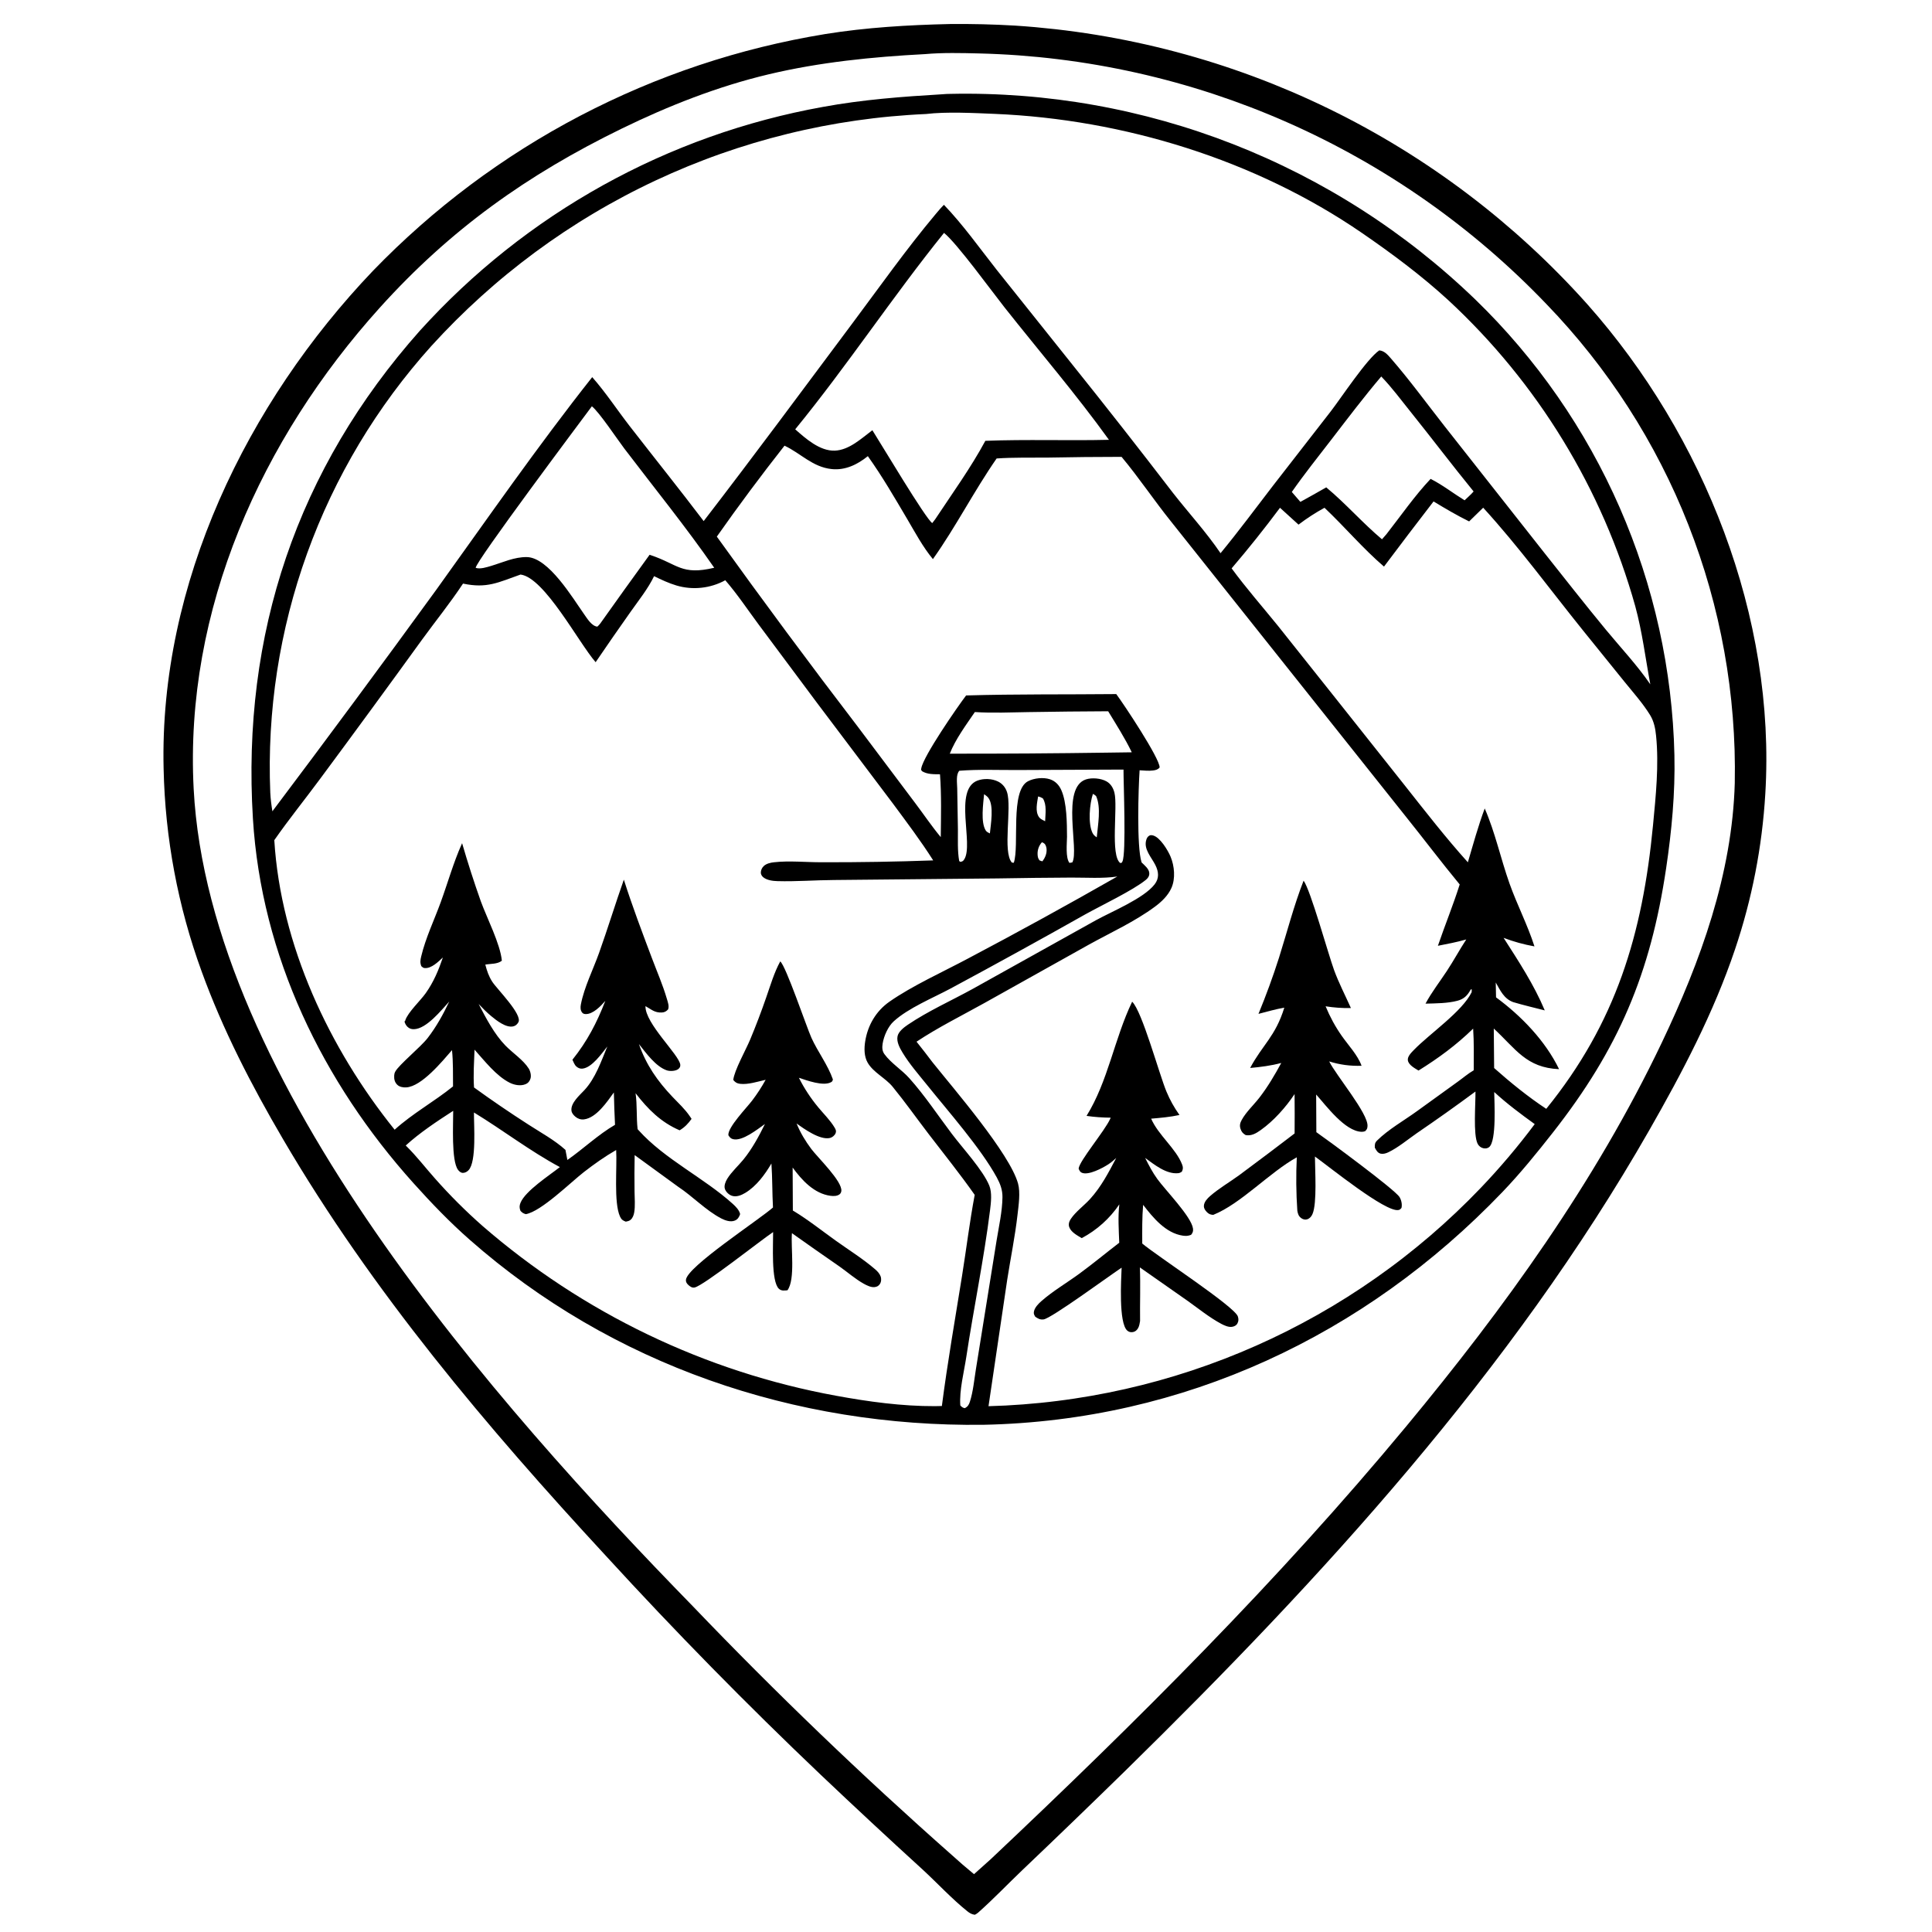 <?xml version="1.0" encoding="UTF-8"?> <svg xmlns="http://www.w3.org/2000/svg" width="141" height="141" viewBox="0 0 141 141" fill="none"><path d="M69.313 1.754C70.905 1.737 72.496 1.775 74.085 1.869C74.58 1.901 75.075 1.939 75.57 1.983C76.064 2.028 76.558 2.078 77.052 2.134C77.545 2.19 78.038 2.252 78.53 2.32C79.021 2.388 79.512 2.462 80.002 2.542C80.493 2.622 80.981 2.708 81.469 2.8C81.957 2.892 82.444 2.99 82.93 3.094C83.415 3.198 83.9 3.307 84.382 3.423C84.865 3.538 85.347 3.659 85.827 3.787C86.307 3.914 86.785 4.047 87.262 4.186C87.739 4.324 88.214 4.469 88.687 4.619C89.16 4.77 89.632 4.926 90.101 5.088C90.57 5.249 91.038 5.417 91.503 5.59C91.969 5.763 92.432 5.942 92.893 6.126C93.354 6.311 93.812 6.501 94.269 6.696C94.725 6.892 95.179 7.093 95.631 7.3C96.082 7.506 96.531 7.718 96.978 7.936C97.424 8.153 97.868 8.376 98.309 8.604C98.75 8.832 99.188 9.066 99.623 9.305C100.058 9.544 100.491 9.788 100.92 10.037C101.349 10.287 101.776 10.541 102.199 10.801C102.622 11.061 103.042 11.326 103.459 11.596C103.875 11.866 104.289 12.141 104.699 12.421C105.109 12.701 105.516 12.986 105.919 13.276C106.322 13.565 106.722 13.86 107.117 14.16C107.513 14.459 107.906 14.764 108.294 15.073C108.683 15.382 109.068 15.696 109.449 16.014C109.83 16.333 110.207 16.656 110.58 16.983C110.953 17.311 111.322 17.643 111.687 17.98C112.052 18.316 112.413 18.657 112.77 19.003C113.127 19.348 113.479 19.698 113.827 20.052C114.176 20.405 114.52 20.764 114.859 21.126C115.199 21.488 115.534 21.854 115.864 22.225C124.365 31.805 129.619 45.043 128.834 57.94C128.777 58.905 128.687 59.867 128.566 60.826C128.445 61.785 128.292 62.739 128.107 63.688C127.922 64.636 127.706 65.578 127.458 66.512C127.211 67.447 126.932 68.372 126.623 69.288C125.059 73.926 122.776 78.27 120.353 82.507C110.33 100.037 96.496 115.139 82.151 129.208C79.651 131.653 77.135 134.081 74.602 136.492C73.53 137.515 72.504 138.594 71.396 139.577C71.315 139.65 71.24 139.69 71.145 139.743C70.913 139.71 70.77 139.624 70.591 139.481C69.458 138.572 68.415 137.438 67.343 136.45C64.829 134.158 62.339 131.841 59.871 129.5C54.48 124.372 49.271 119.065 44.246 113.578C35.507 104.125 27.173 94.271 20.651 83.13C18.356 79.21 16.265 75.169 14.714 70.891C14.498 70.3 14.295 69.704 14.104 69.105C13.912 68.505 13.733 67.901 13.567 67.294C13.4 66.687 13.246 66.077 13.105 65.464C12.963 64.85 12.835 64.234 12.719 63.616C12.602 62.997 12.499 62.376 12.409 61.753C12.318 61.13 12.24 60.506 12.176 59.88C12.111 59.254 12.059 58.627 12.02 57.998C11.981 57.37 11.955 56.741 11.941 56.112C11.613 42.601 18.022 29.403 27.214 19.769C27.489 19.485 27.766 19.204 28.046 18.925C28.326 18.647 28.608 18.371 28.894 18.098C29.179 17.825 29.468 17.555 29.759 17.288C30.049 17.021 30.343 16.757 30.639 16.496C30.935 16.235 31.234 15.976 31.535 15.721C31.837 15.466 32.141 15.214 32.447 14.964C32.754 14.715 33.062 14.469 33.374 14.226C33.685 13.983 33.999 13.744 34.315 13.507C34.631 13.27 34.95 13.037 35.27 12.807C35.591 12.576 35.914 12.349 36.24 12.126C36.565 11.902 36.893 11.681 37.222 11.464C37.552 11.247 37.884 11.033 38.218 10.822C38.552 10.612 38.888 10.404 39.227 10.2C39.565 9.997 39.905 9.796 40.247 9.599C40.59 9.402 40.934 9.209 41.28 9.018C41.626 8.828 41.974 8.642 42.324 8.458C42.674 8.275 43.025 8.096 43.379 7.92C43.732 7.743 44.088 7.571 44.445 7.402C44.801 7.233 45.16 7.067 45.52 6.906C45.88 6.744 46.242 6.586 46.606 6.431C46.969 6.276 47.334 6.126 47.7 5.978C48.067 5.831 48.435 5.687 48.804 5.548C49.173 5.408 49.544 5.271 49.916 5.139C50.288 5.007 50.661 4.878 51.036 4.753C51.411 4.628 51.787 4.507 52.164 4.389C52.541 4.272 52.919 4.158 53.298 4.048C53.677 3.938 54.058 3.832 54.439 3.73C54.821 3.628 55.203 3.529 55.587 3.435C55.97 3.34 56.354 3.249 56.74 3.163C57.125 3.076 57.511 2.993 57.898 2.914C58.285 2.834 58.672 2.759 59.061 2.688C59.449 2.616 59.838 2.549 60.228 2.485C63.231 2.002 66.275 1.823 69.313 1.754ZM67.508 3.949C63.673 4.15 59.835 4.535 56.091 5.425C52.373 6.31 48.797 7.718 45.367 9.39C38.476 12.751 32.862 16.748 27.711 22.463C19.077 32.042 13.45 44.505 14.134 57.571C15.252 78.928 36.21 102.511 50.57 117.232C56.616 123.545 62.915 129.595 69.467 135.383C69.993 135.863 70.533 136.329 71.085 136.78L72.314 135.678C82.939 125.657 93.287 115.359 102.62 104.107C109.799 95.451 116.424 86.277 121.28 76.094C124.105 70.169 126.425 63.776 126.606 57.142C126.614 56.74 126.617 56.339 126.614 55.937C126.612 55.536 126.605 55.135 126.593 54.733C126.58 54.332 126.563 53.931 126.541 53.53C126.519 53.129 126.492 52.728 126.46 52.328C126.428 51.928 126.392 51.528 126.35 51.128C126.308 50.729 126.262 50.33 126.21 49.932C126.159 49.534 126.102 49.136 126.041 48.739C125.979 48.343 125.913 47.947 125.842 47.551C125.771 47.156 125.695 46.762 125.614 46.369C125.534 45.975 125.448 45.583 125.358 45.192C125.267 44.8 125.172 44.41 125.072 44.022C124.972 43.633 124.867 43.245 124.758 42.859C124.648 42.472 124.534 42.088 124.415 41.704C124.296 41.321 124.172 40.939 124.043 40.558C123.915 40.178 123.782 39.799 123.644 39.422C123.507 39.045 123.364 38.669 123.217 38.295C123.07 37.922 122.919 37.55 122.763 37.18C122.606 36.81 122.446 36.442 122.281 36.076C122.115 35.71 121.946 35.346 121.772 34.984C121.597 34.623 121.419 34.263 121.236 33.906C121.053 33.548 120.866 33.193 120.674 32.84C120.482 32.487 120.286 32.137 120.086 31.789C119.885 31.441 119.681 31.096 119.472 30.753C119.263 30.41 119.05 30.069 118.833 29.732C118.616 29.394 118.394 29.059 118.169 28.727C117.943 28.395 117.714 28.065 117.48 27.738C117.247 27.412 117.009 27.088 116.768 26.767C116.526 26.447 116.281 26.129 116.031 25.814C115.782 25.499 115.529 25.188 115.272 24.879C115.015 24.571 114.754 24.265 114.489 23.963C114.225 23.661 113.957 23.363 113.685 23.067C113.413 22.771 113.138 22.479 112.859 22.191C112.524 21.841 112.185 21.495 111.842 21.154C111.499 20.813 111.152 20.476 110.801 20.143C110.45 19.81 110.095 19.482 109.735 19.158C109.376 18.833 109.013 18.514 108.646 18.198C108.279 17.883 107.908 17.573 107.533 17.266C107.159 16.96 106.781 16.659 106.398 16.362C106.016 16.065 105.631 15.773 105.242 15.485C104.852 15.197 104.46 14.915 104.064 14.637C103.668 14.359 103.268 14.086 102.865 13.818C102.463 13.55 102.057 13.287 101.647 13.029C101.238 12.771 100.826 12.518 100.41 12.269C99.995 12.021 99.576 11.778 99.155 11.541C98.734 11.303 98.309 11.07 97.882 10.843C97.455 10.615 97.026 10.393 96.593 10.176C96.161 9.959 95.725 9.748 95.288 9.541C94.85 9.335 94.41 9.134 93.967 8.939C93.525 8.743 93.08 8.553 92.633 8.369C92.185 8.184 91.736 8.005 91.284 7.831C90.833 7.658 90.379 7.49 89.923 7.327C89.468 7.165 89.01 7.008 88.55 6.856C88.091 6.705 87.629 6.559 87.166 6.419C86.703 6.279 86.238 6.145 85.772 6.016C85.305 5.888 84.837 5.765 84.368 5.648C83.898 5.53 83.428 5.419 82.955 5.313C82.483 5.208 82.01 5.108 81.535 5.014C81.061 4.92 80.585 4.831 80.108 4.749C79.631 4.667 79.154 4.59 78.675 4.519C78.196 4.448 77.717 4.384 77.237 4.325C76.756 4.266 76.275 4.212 75.794 4.165C75.312 4.118 74.83 4.077 74.348 4.041C73.865 4.006 73.382 3.976 72.899 3.953C72.416 3.929 71.932 3.911 71.449 3.9C70.156 3.868 68.796 3.835 67.508 3.949Z" fill="black"></path><path d="M68.807 6.877C68.993 6.856 69.18 6.855 69.367 6.851C69.806 6.841 70.246 6.838 70.686 6.839C71.125 6.841 71.565 6.848 72.004 6.861C72.444 6.873 72.883 6.891 73.322 6.915C73.761 6.938 74.2 6.967 74.638 7.001C75.076 7.035 75.514 7.074 75.951 7.119C76.389 7.164 76.826 7.215 77.262 7.27C77.698 7.326 78.133 7.387 78.568 7.453C79.002 7.52 79.436 7.591 79.869 7.669C80.302 7.746 80.734 7.828 81.164 7.916C81.595 8.003 82.025 8.096 82.453 8.195C82.882 8.293 83.309 8.397 83.735 8.505C84.161 8.614 84.585 8.728 85.009 8.847C85.432 8.967 85.853 9.091 86.274 9.221C86.694 9.35 87.112 9.485 87.529 9.625C87.946 9.765 88.361 9.91 88.774 10.06C89.187 10.211 89.598 10.366 90.008 10.526C90.417 10.687 90.824 10.852 91.23 11.022C91.635 11.193 92.038 11.368 92.439 11.548C92.84 11.728 93.239 11.914 93.635 12.104C94.032 12.294 94.426 12.489 94.817 12.688C95.209 12.888 95.598 13.093 95.985 13.302C96.371 13.511 96.755 13.726 97.136 13.944C97.518 14.163 97.896 14.387 98.272 14.615C98.648 14.843 99.021 15.076 99.391 15.313C99.761 15.55 100.128 15.792 100.492 16.039C100.856 16.285 101.218 16.536 101.575 16.791C101.933 17.046 102.288 17.306 102.64 17.57C102.991 17.834 103.34 18.102 103.685 18.375C104.029 18.647 104.371 18.924 104.709 19.205C105.047 19.486 105.382 19.771 105.713 20.061C106.044 20.35 106.372 20.643 106.695 20.94C107.019 21.238 107.34 21.539 107.656 21.844C107.935 22.114 108.21 22.387 108.482 22.664C108.754 22.94 109.023 23.22 109.288 23.503C109.553 23.787 109.815 24.073 110.073 24.362C110.332 24.652 110.586 24.945 110.837 25.24C111.089 25.536 111.336 25.835 111.58 26.137C111.824 26.438 112.064 26.743 112.301 27.05C112.537 27.358 112.77 27.669 112.999 27.982C113.228 28.295 113.453 28.611 113.674 28.93C113.895 29.248 114.113 29.57 114.326 29.894C114.539 30.218 114.749 30.544 114.954 30.873C115.16 31.203 115.361 31.534 115.559 31.868C115.756 32.202 115.949 32.538 116.139 32.877C116.328 33.216 116.513 33.557 116.694 33.9C116.875 34.243 117.051 34.589 117.224 34.936C117.397 35.284 117.565 35.633 117.729 35.985C117.893 36.336 118.053 36.69 118.208 37.045C118.363 37.401 118.514 37.758 118.661 38.117C118.808 38.477 118.95 38.837 119.088 39.2C119.226 39.563 119.36 39.927 119.489 40.293C119.618 40.659 119.742 41.026 119.863 41.395C119.983 41.764 120.098 42.134 120.21 42.506C120.321 42.878 120.427 43.251 120.529 43.625C120.631 43.999 120.729 44.375 120.822 44.752C120.915 45.128 121.003 45.506 121.087 45.885C121.17 46.264 121.25 46.644 121.324 47.024C121.399 47.405 121.468 47.787 121.534 48.169C121.599 48.552 121.659 48.935 121.715 49.319C121.771 49.703 121.822 50.087 121.869 50.472C121.915 50.858 121.957 51.243 121.994 51.63C122.031 52.016 122.064 52.402 122.092 52.789C122.119 53.176 122.142 53.564 122.161 53.951C122.179 54.339 122.193 54.727 122.201 55.114C122.263 57.87 122.002 60.649 121.596 63.372C120.453 71.054 118.127 76.545 113.329 82.658C112.159 84.149 110.96 85.627 109.648 86.997C99.595 97.486 86.37 103.683 71.772 103.983C58.013 104.154 44.664 99.62 34.278 90.477C32.826 89.2 31.479 87.798 30.188 86.361C23.536 78.96 19.074 69.761 18.458 59.743C17.63 46.284 21.685 34.217 30.646 24.132C30.886 23.867 31.128 23.605 31.372 23.346C31.617 23.086 31.864 22.829 32.114 22.574C32.364 22.32 32.616 22.067 32.871 21.818C33.126 21.569 33.384 21.322 33.644 21.078C33.904 20.834 34.167 20.592 34.432 20.353C34.697 20.115 34.965 19.879 35.235 19.645C35.505 19.412 35.777 19.182 36.052 18.954C36.326 18.727 36.603 18.502 36.883 18.28C37.162 18.058 37.444 17.839 37.727 17.623C38.011 17.407 38.297 17.193 38.586 16.983C38.874 16.773 39.164 16.566 39.456 16.361C39.749 16.157 40.044 15.956 40.34 15.757C40.637 15.559 40.935 15.364 41.236 15.172C41.537 14.98 41.839 14.791 42.144 14.605C42.448 14.419 42.755 14.236 43.063 14.057C43.371 13.877 43.681 13.701 43.993 13.527C44.305 13.354 44.619 13.184 44.934 13.018C45.249 12.851 45.566 12.687 45.885 12.527C46.204 12.367 46.524 12.21 46.846 12.056C47.168 11.903 47.492 11.752 47.817 11.605C48.142 11.458 48.468 11.315 48.797 11.174C49.124 11.034 49.454 10.897 49.785 10.764C50.116 10.63 50.448 10.5 50.781 10.373C51.115 10.247 51.45 10.124 51.786 10.004C52.122 9.884 52.459 9.768 52.797 9.655C53.136 9.542 53.475 9.433 53.816 9.327C54.157 9.221 54.498 9.119 54.841 9.02C55.184 8.921 55.528 8.825 55.873 8.734C56.218 8.642 56.563 8.554 56.91 8.469C57.256 8.384 57.604 8.303 57.952 8.226C58.3 8.148 58.649 8.074 58.999 8.004C59.349 7.934 59.699 7.867 60.05 7.804C62.956 7.269 65.862 7.051 68.807 6.877ZM57.255 32.526C55.549 34.694 53.902 36.906 52.315 39.163C55.674 43.84 59.104 48.466 62.605 53.039L66.784 58.598C67.41 59.425 67.994 60.298 68.658 61.094C68.674 59.567 68.716 58.031 68.602 56.508C68.158 56.503 67.682 56.522 67.291 56.283C67.207 56.152 67.212 56.211 67.238 56.066C67.396 55.174 69.846 51.627 70.508 50.755C74.155 50.649 77.817 50.692 81.466 50.655C82.026 51.407 84.64 55.338 84.632 56.009C84.505 56.167 84.343 56.206 84.149 56.231C83.833 56.272 83.488 56.236 83.17 56.216C83.08 57.535 82.951 61.805 83.31 62.919C83.313 62.926 83.314 62.934 83.316 62.942C83.528 63.152 83.877 63.42 83.878 63.744C83.879 63.948 83.774 64.093 83.623 64.216C82.68 64.98 80.415 66.061 79.233 66.716C75.962 68.56 72.673 70.371 69.366 72.148C68.08 72.837 66.299 73.563 65.23 74.534C64.812 74.913 64.506 75.605 64.417 76.158C64.373 76.433 64.376 76.701 64.547 76.933C65.032 77.596 65.807 78.069 66.358 78.684C67.486 79.941 68.445 81.395 69.463 82.744C70.248 83.787 71.745 85.4 72.203 86.535C72.409 87.044 72.324 87.767 72.257 88.305C71.81 91.884 71.064 95.456 70.523 99.026C70.356 100.133 70.006 101.456 70.084 102.569C70.196 102.689 70.249 102.735 70.41 102.771C70.627 102.662 70.71 102.529 70.784 102.3C71.022 101.561 71.097 100.706 71.221 99.939L71.918 95.605L72.731 90.543C72.898 89.508 73.147 88.424 73.161 87.377C73.169 86.842 72.996 86.388 72.744 85.926C71.575 83.79 69.224 81.134 67.641 79.163C67.037 78.412 66.375 77.656 65.875 76.83C65.667 76.487 65.413 76.029 65.507 75.613C65.583 75.274 65.986 74.969 66.256 74.786C67.724 73.792 69.424 73.032 70.98 72.176L79.966 67.169C81.14 66.52 83.459 65.578 84.263 64.545C84.615 64.093 84.565 63.623 84.32 63.132C84.038 62.566 83.445 61.969 83.658 61.291C83.699 61.159 83.759 61.052 83.882 60.984C83.969 60.935 84.061 60.95 84.155 60.974C84.664 61.108 85.234 62.05 85.43 62.521C85.715 63.204 85.796 64.119 85.494 64.801C85.244 65.365 84.776 65.809 84.288 66.171C82.818 67.259 81.095 68.043 79.496 68.925L71.826 73.212C70.178 74.129 68.462 74.981 66.89 76.024C67.286 76.518 67.674 77.019 68.055 77.525C69.605 79.467 73.685 84.176 74.297 86.371C74.481 87.032 74.337 87.974 74.261 88.646C74.081 90.24 73.754 91.817 73.507 93.401L72.143 102.626C72.563 102.615 72.982 102.598 73.401 102.577C73.82 102.555 74.239 102.528 74.658 102.496C75.076 102.464 75.494 102.427 75.912 102.385C76.329 102.343 76.747 102.296 77.163 102.243C77.579 102.191 77.995 102.134 78.41 102.071C78.825 102.009 79.24 101.941 79.653 101.869C80.067 101.796 80.479 101.719 80.891 101.636C81.302 101.554 81.713 101.466 82.122 101.374C82.531 101.281 82.94 101.184 83.347 101.081C83.754 100.979 84.159 100.871 84.564 100.759C84.968 100.646 85.371 100.529 85.773 100.407C86.174 100.285 86.574 100.158 86.973 100.026C87.371 99.894 87.768 99.757 88.163 99.615C88.558 99.474 88.952 99.327 89.343 99.176C89.735 99.025 90.125 98.869 90.512 98.708C90.9 98.547 91.286 98.382 91.669 98.212C92.053 98.042 92.435 97.867 92.814 97.688C93.194 97.508 93.571 97.324 93.946 97.136C94.321 96.947 94.694 96.754 95.064 96.556C95.434 96.359 95.802 96.156 96.168 95.95C96.533 95.743 96.896 95.532 97.256 95.317C97.616 95.101 97.974 94.882 98.329 94.657C98.683 94.433 99.035 94.205 99.385 93.972C99.734 93.739 100.08 93.502 100.424 93.261C100.767 93.02 101.108 92.774 101.445 92.525C101.783 92.275 102.118 92.022 102.449 91.764C102.78 91.507 103.108 91.245 103.433 90.979C103.758 90.714 104.08 90.444 104.399 90.171C104.717 89.897 105.032 89.62 105.344 89.339C105.655 89.058 105.964 88.772 106.268 88.484C106.573 88.195 106.874 87.903 107.172 87.607C107.469 87.311 107.763 87.011 108.054 86.708C109.466 85.232 110.783 83.675 112.006 82.039C110.985 81.301 109.979 80.552 109.051 79.698C109.057 80.425 109.231 83.265 108.679 83.718C108.555 83.819 108.397 83.832 108.246 83.798C108.076 83.76 107.92 83.632 107.841 83.476C107.503 82.813 107.697 80.528 107.681 79.662C106.268 80.706 104.837 81.724 103.385 82.713C102.735 83.166 102.036 83.753 101.324 84.094C101.164 84.171 100.965 84.232 100.785 84.2C100.542 84.156 100.439 83.948 100.335 83.754C100.331 83.527 100.332 83.405 100.5 83.239C101.329 82.418 102.486 81.769 103.432 81.08L106.368 78.96C106.765 78.678 107.132 78.355 107.555 78.111C107.555 77.1 107.58 76.08 107.512 75.07C106.288 76.267 104.976 77.228 103.526 78.13C103.256 77.964 102.809 77.734 102.748 77.389C102.699 77.108 103.011 76.809 103.193 76.621C104.333 75.444 106.739 73.81 107.41 72.396L107.398 72.289L107.441 72.243L107.344 72.199L107.315 72.252C107.085 72.666 106.831 72.913 106.362 73.038C105.648 73.227 104.775 73.228 104.036 73.247C104.48 72.414 105.077 71.65 105.596 70.86C106.091 70.109 106.519 69.314 107.01 68.563C106.326 68.756 105.637 68.891 104.94 69.025C105.452 67.526 106.053 66.059 106.531 64.549C105.185 62.921 103.916 61.233 102.593 59.586L85.451 38.045C84.216 36.506 83.117 34.856 81.854 33.342C80.052 33.343 78.251 33.361 76.45 33.396C75.212 33.409 73.97 33.374 72.735 33.46C71.083 35.839 69.759 38.45 68.085 40.805C67.344 39.911 66.792 38.867 66.203 37.869C65.283 36.313 64.388 34.764 63.336 33.291C62.58 33.902 61.692 34.339 60.693 34.233C59.3 34.086 58.445 33.086 57.255 32.526ZM37.99 41.931C36.363 42.505 35.54 42.964 33.792 42.591C32.865 43.995 31.789 45.324 30.799 46.686C28.337 50.089 25.856 53.478 23.355 56.852C22.256 58.34 21.074 59.8 20.019 61.316C20.485 68.969 24.035 76.529 28.801 82.448C30.121 81.252 31.688 80.4 33.063 79.286C33.055 78.406 33.077 77.516 32.988 76.64C32.272 77.462 30.773 79.297 29.643 79.36C29.427 79.372 29.16 79.329 28.997 79.172C28.808 78.99 28.752 78.758 28.768 78.503C28.774 78.391 28.792 78.312 28.846 78.21C29.105 77.716 30.703 76.415 31.212 75.755C31.851 74.926 32.34 74.037 32.788 73.094C32.204 73.728 31.128 75.089 30.208 75.112C30.019 75.117 29.866 75.064 29.73 74.93C29.632 74.834 29.547 74.679 29.52 74.545L29.569 74.511C29.573 74.493 29.575 74.475 29.581 74.458C29.778 73.871 30.682 73.031 31.068 72.486C31.646 71.67 32.001 70.821 32.322 69.879C31.982 70.192 31.493 70.687 30.997 70.651C30.872 70.642 30.841 70.588 30.748 70.513C30.645 70.241 30.675 70.074 30.742 69.794C31.061 68.453 31.687 67.154 32.159 65.86C32.676 64.444 33.087 62.964 33.702 61.589C33.709 61.572 33.718 61.556 33.725 61.539C34.139 62.965 34.594 64.377 35.09 65.777C35.526 66.977 36.514 68.896 36.626 70.114C36.305 70.373 35.808 70.327 35.418 70.398C35.54 70.86 35.667 71.248 35.929 71.653C36.272 72.184 38.154 74.049 37.831 74.608C37.742 74.761 37.625 74.872 37.444 74.909C36.913 75.016 36.242 74.48 35.852 74.159C35.521 73.886 35.225 73.584 34.931 73.273C35.471 74.309 36.068 75.463 36.886 76.306C37.406 76.841 38.193 77.357 38.585 77.981C38.705 78.171 38.784 78.486 38.717 78.711C38.658 78.908 38.544 79.048 38.351 79.127C37.994 79.275 37.535 79.188 37.2 79.02C36.208 78.521 35.366 77.422 34.631 76.606C34.598 77.522 34.533 78.45 34.595 79.365C35.896 80.308 37.224 81.213 38.577 82.081C39.472 82.662 40.477 83.204 41.267 83.92L41.408 84.656C42.579 83.839 43.653 82.807 44.885 82.09C44.846 81.303 44.818 80.516 44.801 79.728C44.309 80.409 43.523 81.586 42.617 81.695C42.387 81.723 42.169 81.648 41.993 81.5C41.861 81.389 41.73 81.241 41.707 81.063C41.632 80.504 42.298 79.938 42.645 79.565C43.457 78.695 43.876 77.455 44.323 76.373C43.925 76.874 43.201 77.921 42.508 77.99C42.331 78.008 42.184 77.944 42.055 77.827C41.927 77.711 41.849 77.495 41.777 77.34C42.861 75.984 43.553 74.652 44.176 73.046C43.852 73.42 43.285 74.017 42.748 74.009C42.645 74.007 42.546 73.98 42.483 73.896C42.35 73.721 42.354 73.51 42.393 73.305C42.633 72.053 43.286 70.761 43.717 69.556C44.351 67.781 44.902 65.977 45.529 64.199C46.145 66.133 46.867 68.045 47.584 69.943C47.95 70.915 48.378 71.894 48.668 72.892C48.736 73.126 48.859 73.445 48.753 73.675C48.614 73.818 48.498 73.883 48.298 73.894C47.779 73.922 47.523 73.659 47.108 73.429C47.069 74.688 49.559 76.97 49.648 77.7C49.665 77.839 49.603 77.949 49.491 78.03C49.291 78.175 48.892 78.192 48.664 78.115C47.852 77.839 47.14 76.837 46.63 76.198C47.157 77.712 47.976 78.891 49.077 80.048C49.515 80.508 49.998 80.949 50.352 81.478L50.427 81.589C50.442 81.612 50.457 81.634 50.471 81.657C50.217 82.01 49.978 82.264 49.601 82.492C48.233 81.902 47.288 80.955 46.385 79.784C46.511 80.653 46.434 81.537 46.534 82.407L46.605 82.487C48.505 84.603 51.379 85.96 53.479 87.86C53.699 88.059 53.947 88.309 54.016 88.606C53.946 88.816 53.847 88.99 53.631 89.079C53.316 89.208 52.925 89.072 52.641 88.925C51.513 88.338 50.556 87.313 49.488 86.607L46.318 84.3C46.3 85.186 46.298 86.071 46.31 86.957C46.313 87.447 46.37 88.013 46.283 88.495C46.248 88.689 46.173 88.899 46.015 89.028C45.911 89.113 45.8 89.132 45.673 89.158C45.454 89.08 45.349 89.003 45.25 88.786C44.78 87.762 45.046 85.168 44.968 83.93C44.144 84.403 43.364 84.956 42.614 85.538C41.646 86.29 39.501 88.413 38.376 88.611C38.192 88.559 38.119 88.51 37.986 88.372C37.899 88.153 37.9 87.994 37.988 87.779C38.346 86.909 40.079 85.793 40.86 85.176C38.666 83.996 36.707 82.482 34.59 81.191C34.578 82.095 34.793 84.798 34.19 85.408C34.078 85.522 33.94 85.6 33.776 85.599C33.631 85.597 33.509 85.486 33.427 85.376C32.927 84.709 33.082 82.009 33.075 81.07C31.89 81.837 30.655 82.65 29.61 83.601L29.657 83.646C30.4 84.374 31.052 85.229 31.745 86.007C32.829 87.233 33.985 88.388 35.213 89.47C35.441 89.668 35.67 89.864 35.901 90.057C36.132 90.251 36.365 90.443 36.599 90.633C36.834 90.823 37.07 91.011 37.307 91.197C37.545 91.383 37.783 91.567 38.024 91.749C38.265 91.931 38.507 92.111 38.75 92.289C38.994 92.467 39.239 92.643 39.485 92.817C39.732 92.991 39.98 93.163 40.229 93.333C40.478 93.503 40.729 93.67 40.981 93.836C41.233 94.002 41.487 94.165 41.742 94.327C41.997 94.488 42.253 94.647 42.51 94.804C42.768 94.962 43.027 95.116 43.287 95.269C43.547 95.422 43.808 95.573 44.071 95.721C44.333 95.87 44.597 96.016 44.862 96.16C45.127 96.304 45.394 96.446 45.661 96.585C45.928 96.725 46.197 96.862 46.467 96.998C46.736 97.133 47.007 97.266 47.279 97.396C47.551 97.527 47.824 97.655 48.098 97.781C48.372 97.907 48.647 98.031 48.923 98.153C49.2 98.274 49.477 98.393 49.755 98.51C50.033 98.627 50.312 98.742 50.592 98.854C50.872 98.966 51.153 99.076 51.435 99.183C51.717 99.291 51.999 99.396 52.283 99.499C52.567 99.602 52.851 99.702 53.136 99.8C53.422 99.898 53.708 99.994 53.995 100.087C54.281 100.181 54.569 100.272 54.857 100.36C55.146 100.449 55.435 100.535 55.725 100.618C56.015 100.702 56.305 100.783 56.596 100.862C56.888 100.941 57.179 101.017 57.472 101.091C57.764 101.165 58.057 101.237 58.351 101.306C58.645 101.375 58.939 101.442 59.233 101.506C59.528 101.57 59.824 101.632 60.119 101.691C60.415 101.75 60.712 101.807 61.008 101.861C63.371 102.296 65.824 102.632 68.232 102.623C68.401 102.623 68.57 102.619 68.739 102.612C69.15 99.435 69.704 96.277 70.211 93.114C70.526 91.15 70.767 89.156 71.135 87.203C70.069 85.684 68.901 84.235 67.773 82.761C66.898 81.618 66.058 80.43 65.148 79.315C64.625 78.674 63.732 78.27 63.322 77.553C63.057 77.092 63.062 76.501 63.144 75.992C63.333 74.815 63.937 73.788 64.912 73.105C66.579 71.939 68.829 70.925 70.64 69.958C74.308 68.021 77.942 66.025 81.544 63.969C80.457 64.129 79.278 64.042 78.179 64.047C76.391 64.056 74.604 64.076 72.817 64.108L60.874 64.224C59.496 64.231 58.094 64.346 56.721 64.305C56.39 64.295 55.971 64.241 55.704 64.024C55.606 63.944 55.527 63.817 55.526 63.689C55.526 63.508 55.609 63.326 55.743 63.203C55.938 63.023 56.226 62.959 56.481 62.93C57.596 62.803 58.828 62.932 59.958 62.928C62.675 62.936 65.391 62.891 68.106 62.793C67.203 61.369 66.181 60.016 65.179 58.661L59.628 51.298L55.371 45.584C54.572 44.507 53.809 43.36 52.932 42.347C52.865 42.384 52.797 42.419 52.728 42.453C52.659 42.486 52.589 42.518 52.518 42.548C52.448 42.578 52.376 42.606 52.304 42.633C52.232 42.659 52.16 42.684 52.086 42.707C52.013 42.73 51.939 42.751 51.865 42.77C51.791 42.79 51.716 42.807 51.641 42.823C51.566 42.838 51.49 42.852 51.414 42.864C51.339 42.876 51.263 42.886 51.186 42.894C51.11 42.902 51.033 42.909 50.957 42.913C50.88 42.917 50.804 42.92 50.727 42.921C50.65 42.921 50.573 42.92 50.497 42.917C50.42 42.914 50.343 42.909 50.267 42.902C50.191 42.895 50.114 42.886 50.038 42.875C49.962 42.865 49.887 42.852 49.811 42.838C49.736 42.823 49.661 42.807 49.586 42.789C49.512 42.771 49.438 42.751 49.364 42.729C48.802 42.562 48.261 42.306 47.735 42.05C47.291 42.969 46.609 43.818 46.02 44.652C45.159 45.87 44.309 47.095 43.47 48.328C42.22 46.891 39.741 42.154 37.99 41.931ZM67.579 8.321C67.153 8.339 66.728 8.363 66.302 8.393C65.877 8.422 65.452 8.456 65.028 8.496C64.603 8.535 64.179 8.58 63.756 8.63C63.332 8.68 62.91 8.736 62.488 8.796C62.066 8.857 61.645 8.922 61.224 8.993C60.804 9.064 60.384 9.14 59.966 9.221C59.547 9.303 59.13 9.389 58.714 9.481C58.297 9.572 57.882 9.669 57.468 9.771C57.054 9.873 56.641 9.979 56.23 10.091C55.819 10.203 55.409 10.32 55 10.443C54.592 10.565 54.185 10.692 53.779 10.824C53.374 10.956 52.971 11.093 52.569 11.235C52.167 11.377 51.767 11.524 51.368 11.677C50.97 11.829 50.574 11.985 50.179 12.147C49.785 12.309 49.392 12.476 49.002 12.647C48.612 12.818 48.223 12.995 47.837 13.176C47.452 13.357 47.068 13.542 46.687 13.733C46.305 13.923 45.926 14.119 45.55 14.318C45.173 14.518 44.799 14.723 44.427 14.932C44.056 15.141 43.687 15.354 43.321 15.573C42.954 15.791 42.591 16.014 42.23 16.241C41.869 16.468 41.511 16.699 41.156 16.935C40.801 17.171 40.449 17.412 40.1 17.656C39.751 17.901 39.405 18.15 39.062 18.403C38.719 18.656 38.379 18.914 38.043 19.175C37.706 19.437 37.373 19.703 37.042 19.973C36.712 20.242 36.386 20.516 36.062 20.794C35.739 21.072 35.419 21.354 35.103 21.64C34.787 21.925 34.474 22.215 34.165 22.508C33.855 22.802 33.55 23.099 33.248 23.4C32.946 23.701 32.648 24.006 32.354 24.314C32.059 24.623 31.769 24.935 31.482 25.25C31.235 25.525 30.99 25.803 30.749 26.084C30.508 26.365 30.271 26.649 30.037 26.936C29.803 27.222 29.572 27.511 29.345 27.804C29.118 28.096 28.895 28.391 28.675 28.688C28.455 28.986 28.238 29.286 28.026 29.589C27.813 29.892 27.604 30.197 27.399 30.505C27.194 30.813 26.992 31.123 26.794 31.436C26.596 31.749 26.402 32.064 26.212 32.381C26.022 32.699 25.836 33.018 25.654 33.34C25.471 33.662 25.293 33.986 25.118 34.313C24.943 34.639 24.773 34.967 24.606 35.298C24.439 35.628 24.277 35.961 24.118 36.295C23.96 36.629 23.805 36.965 23.654 37.303C23.504 37.642 23.358 37.981 23.215 38.323C23.073 38.664 22.935 39.008 22.801 39.353C22.667 39.698 22.537 40.044 22.412 40.392C22.286 40.74 22.165 41.09 22.048 41.441C21.93 41.792 21.818 42.144 21.709 42.498C21.601 42.852 21.496 43.207 21.396 43.563C21.296 43.919 21.2 44.277 21.109 44.635C21.017 44.994 20.93 45.353 20.848 45.714C20.765 46.075 20.687 46.437 20.613 46.799C20.539 47.162 20.47 47.525 20.404 47.889C20.339 48.254 20.278 48.619 20.222 48.984C20.166 49.35 20.114 49.717 20.066 50.084C20.019 50.45 19.976 50.818 19.937 51.186C19.899 51.554 19.864 51.922 19.835 52.291C19.805 52.66 19.78 53.029 19.759 53.399C19.738 53.768 19.722 54.138 19.71 54.508C19.699 54.878 19.691 55.248 19.688 55.618C19.686 55.988 19.687 56.358 19.693 56.728C19.699 57.098 19.71 57.468 19.725 57.837C19.747 58.3 19.805 58.752 19.88 59.209C23.913 53.852 27.901 48.462 31.843 43.038C35.582 37.836 39.246 32.551 43.221 27.524C44.213 28.649 45.048 29.929 45.968 31.114C47.76 33.422 49.589 35.703 51.355 38.03C55.034 33.254 58.626 28.393 62.234 23.563C64.219 20.906 66.141 18.183 68.272 15.641C68.472 15.403 68.668 15.165 68.889 14.947C70.299 16.418 71.486 18.102 72.746 19.7L78.175 26.499C80.684 29.627 83.159 32.782 85.598 35.964C86.739 37.424 88.04 38.842 89.077 40.373C90.399 38.77 91.63 37.104 92.896 35.458L97.129 30.011C97.9 29.008 99.755 26.193 100.659 25.572C101.028 25.599 101.278 25.892 101.509 26.157C102.886 27.741 104.127 29.449 105.423 31.1L112.69 40.324C114.182 42.204 115.67 44.104 117.198 45.956C118.277 47.262 119.484 48.547 120.442 49.944C120.084 48.025 119.857 46.126 119.342 44.237C119.267 43.971 119.191 43.706 119.112 43.441C119.032 43.176 118.951 42.913 118.867 42.649C118.784 42.386 118.698 42.124 118.61 41.862C118.522 41.6 118.431 41.339 118.339 41.079C118.246 40.819 118.151 40.56 118.054 40.301C117.957 40.043 117.858 39.785 117.756 39.528C117.655 39.272 117.551 39.016 117.445 38.761C117.339 38.506 117.231 38.252 117.121 37.998C117.01 37.745 116.898 37.493 116.783 37.242C116.669 36.991 116.552 36.74 116.433 36.491C116.314 36.242 116.193 35.994 116.07 35.747C115.947 35.5 115.821 35.254 115.694 35.009C115.566 34.764 115.437 34.52 115.305 34.277C115.173 34.034 115.04 33.793 114.904 33.552C114.768 33.312 114.63 33.072 114.49 32.835C114.35 32.596 114.209 32.36 114.064 32.124C113.921 31.888 113.775 31.654 113.626 31.421C113.478 31.188 113.328 30.956 113.176 30.725C113.024 30.495 112.87 30.266 112.715 30.038C112.559 29.81 112.401 29.583 112.241 29.358C112.081 29.133 111.919 28.909 111.755 28.687C111.592 28.465 111.426 28.244 111.259 28.024C111.091 27.805 110.922 27.586 110.75 27.37C110.579 27.153 110.406 26.938 110.231 26.724C110.056 26.511 109.879 26.299 109.701 26.088C109.522 25.878 109.342 25.669 109.16 25.461C108.977 25.253 108.793 25.048 108.608 24.843C108.422 24.639 108.234 24.436 108.045 24.235C107.856 24.034 107.665 23.835 107.472 23.637C107.28 23.439 107.085 23.243 106.889 23.048C106.693 22.854 106.495 22.661 106.296 22.47C106.097 22.279 105.896 22.09 105.693 21.902C103.739 20.108 101.579 18.501 99.395 17C91.621 11.661 82 8.707 72.613 8.312C71.079 8.248 69.074 8.141 67.579 8.321ZM104.623 36.595C103.406 38.172 102.2 39.757 101.006 41.351C99.464 40.029 98.14 38.452 96.664 37.058C96.001 37.42 95.369 37.83 94.768 38.288L93.416 37.058C92.289 38.571 91.112 40.045 89.886 41.48C90.952 42.932 92.13 44.273 93.263 45.67L97.571 51.084L102.51 57.306C104.008 59.201 105.51 61.136 107.127 62.932C107.513 61.619 107.879 60.285 108.357 59.003C109.124 60.762 109.525 62.678 110.168 64.485C110.718 66.031 111.488 67.509 111.987 69.069C111.207 68.928 110.475 68.729 109.734 68.445C110.822 70.14 111.959 71.874 112.739 73.74C111.97 73.542 111.191 73.362 110.43 73.135C109.761 72.888 109.495 72.288 109.162 71.705L109.183 72.789C111.018 74.134 112.787 75.967 113.784 78.03C111.382 77.922 110.634 76.558 109.018 75.065L109.044 77.947C110.232 79.003 111.519 80.047 112.847 80.924C117.938 74.64 119.877 68.189 120.64 60.215C120.843 58.09 121.078 55.833 120.863 53.7C120.811 53.174 120.71 52.651 120.431 52.195C119.902 51.332 119.19 50.538 118.554 49.752L115.55 46.035C113.132 43.035 110.845 39.898 108.245 37.053L107.219 38.054C106.327 37.614 105.473 37.111 104.623 36.595ZM68.895 16.998C65.136 21.663 61.827 26.694 58.036 31.332C58.8 32.01 59.837 32.931 60.929 32.888C61.977 32.847 62.875 31.991 63.667 31.398C64.279 32.358 67.572 37.89 68.037 38.175L68.252 37.896C69.488 36.027 70.849 34.145 71.912 32.172C74.918 32.054 77.925 32.171 80.932 32.098C78.54 28.775 75.84 25.632 73.301 22.42C72.368 21.238 69.818 17.728 68.895 16.998ZM43.195 29.652C42.326 30.82 34.712 40.983 34.716 41.441C35.032 41.555 35.518 41.398 35.836 41.303C36.696 41.047 37.531 40.644 38.448 40.657C40.031 40.68 41.794 43.646 42.625 44.819C42.851 45.138 43.184 45.697 43.595 45.732C43.659 45.669 43.733 45.606 43.786 45.534C44.984 43.846 46.192 42.164 47.408 40.489C47.432 40.497 47.457 40.504 47.482 40.513C49.487 41.181 49.727 42.004 52.125 41.436C50.055 38.45 47.763 35.627 45.564 32.736C45.08 32.1 43.719 30.056 43.195 29.652ZM100.805 27.477C99.54 28.97 98.363 30.524 97.171 32.074C96.195 33.341 95.193 34.592 94.278 35.904L94.904 36.628C95.533 36.276 96.168 35.931 96.791 35.569C98.22 36.757 99.441 38.166 100.859 39.358L101.18 38.992C102.228 37.653 103.242 36.185 104.408 34.949C105.29 35.395 106.05 35.999 106.887 36.513C107.109 36.303 107.345 36.098 107.546 35.868C105.977 33.946 104.482 31.965 102.928 30.031C102.241 29.175 101.568 28.264 100.805 27.477ZM71.146 51.966C70.495 52.923 69.745 53.925 69.317 55.004C73.166 55.009 77.014 54.983 80.863 54.928L82.599 54.904C82.097 53.866 81.473 52.894 80.876 51.909C78.948 51.917 77.02 51.937 75.093 51.969C73.792 51.989 72.444 52.051 71.146 51.966ZM70.014 56.251C69.752 56.523 69.853 57.155 69.859 57.523L69.91 60.527C69.916 61.283 69.871 62.093 70.003 62.837L70.087 62.901C70.249 62.865 70.285 62.856 70.379 62.704C71.068 61.594 69.584 57.626 71.339 56.968C71.794 56.797 72.396 56.82 72.834 57.035C73.158 57.194 73.379 57.463 73.491 57.804C73.862 58.929 73.154 62.175 73.848 62.951L73.989 62.965C74.409 61.722 73.705 57.698 75.028 57.014C75.472 56.785 76.141 56.715 76.618 56.87C77.014 56.999 77.286 57.284 77.454 57.659C77.862 58.569 77.867 60.078 77.872 61.07C77.867 61.552 77.753 62.605 78.052 62.976L78.261 62.939C78.774 62.008 77.412 57.476 79.261 56.88C79.699 56.739 80.35 56.8 80.752 57.025C81.07 57.202 81.25 57.516 81.335 57.861C81.589 58.896 81.013 62.459 81.765 62.989C81.891 62.95 81.86 62.986 81.916 62.874C82.203 62.298 81.989 57.108 81.995 56.165L74.253 56.198C72.855 56.205 71.407 56.14 70.014 56.251ZM79.762 57.938C79.524 58.653 79.391 60.094 79.734 60.791C79.809 60.942 79.907 61.018 80.043 61.111C80.121 60.209 80.378 58.94 79.993 58.097C79.915 58.031 79.857 57.98 79.762 57.938ZM71.82 57.961C71.76 58.65 71.555 60.014 71.945 60.616C72.013 60.72 72.137 60.772 72.243 60.825C72.305 60.174 72.557 58.785 72.127 58.222C72.046 58.116 71.927 58.038 71.82 57.961ZM75.762 58.127C75.69 58.596 75.539 59.197 75.819 59.622C75.916 59.768 76.067 59.827 76.216 59.904C76.236 59.915 76.255 59.926 76.275 59.937C76.293 59.401 76.408 58.732 76.107 58.265C75.988 58.199 75.896 58.152 75.762 58.127ZM76.037 61.471C75.819 61.719 75.706 62.035 75.725 62.37C75.734 62.53 75.761 62.678 75.875 62.797L76.073 62.862C76.275 62.596 76.408 62.293 76.379 61.95C76.368 61.82 76.313 61.635 76.208 61.558C76.115 61.49 76.153 61.513 76.037 61.471Z" fill="black"></path><path d="M56.943 70.164C57.355 70.487 58.861 74.949 59.22 75.743C59.681 76.763 60.423 77.727 60.787 78.781C60.752 78.883 60.764 78.913 60.662 78.974C60.1 79.303 58.885 78.849 58.305 78.659C58.5 79.047 58.717 79.423 58.956 79.786C59.194 80.149 59.452 80.497 59.731 80.831C60.118 81.297 60.598 81.769 60.908 82.29C60.994 82.434 61.047 82.541 60.981 82.707C60.917 82.866 60.739 83.011 60.576 83.05C59.849 83.223 58.701 82.401 58.135 81.992C58.412 82.669 58.768 83.261 59.205 83.848C59.674 84.477 61.487 86.214 61.402 86.923C61.392 87.006 61.352 87.096 61.288 87.15C61.107 87.302 60.828 87.301 60.605 87.271C59.415 87.11 58.513 86.126 57.848 85.209L57.863 88.346C58.953 88.998 59.979 89.819 61.013 90.558C61.953 91.23 62.999 91.882 63.873 92.638C64.034 92.777 64.187 92.938 64.265 93.141C64.334 93.322 64.321 93.549 64.212 93.714C64.118 93.857 63.983 93.921 63.815 93.936C63.561 93.96 63.257 93.81 63.043 93.691C62.423 93.347 61.859 92.847 61.279 92.439C60.113 91.633 58.952 90.82 57.797 89.999C57.704 91.064 58.059 93.362 57.471 94.165C57.251 94.189 57.027 94.224 56.847 94.058C56.262 93.52 56.435 90.774 56.423 89.918C55.483 90.549 51.362 93.82 50.695 93.963C50.526 94 50.392 93.913 50.266 93.805C50.138 93.697 50.044 93.571 50.062 93.395C50.163 92.435 55.346 89.061 56.413 88.124C56.353 87.055 56.375 85.985 56.299 84.914C55.827 85.718 55.203 86.57 54.39 87.059C54.105 87.23 53.739 87.383 53.404 87.266C53.192 87.192 52.975 86.982 52.903 86.767C52.825 86.534 52.953 86.231 53.073 86.033C53.388 85.518 53.885 85.081 54.266 84.612C54.891 83.842 55.391 82.919 55.826 82.032C55.29 82.405 54.181 83.311 53.495 83.137C53.322 83.093 53.252 82.992 53.158 82.852C53.095 82.278 54.523 80.813 54.883 80.332C55.253 79.848 55.584 79.339 55.878 78.805C55.307 78.934 54.592 79.17 54.01 79.099C53.782 79.071 53.663 78.996 53.515 78.817C53.583 78.132 54.445 76.598 54.748 75.869C55.171 74.855 55.562 73.829 55.92 72.791C56.226 71.92 56.499 70.975 56.943 70.164Z" fill="black"></path><path d="M82.626 73.106C83.353 73.798 84.6 78.401 85.129 79.665C85.389 80.286 85.69 80.826 86.08 81.374C85.399 81.522 84.705 81.582 84.012 81.642C84.54 82.853 85.834 83.831 86.275 84.996C86.353 85.201 86.346 85.321 86.251 85.515C86.168 85.567 86.094 85.609 85.993 85.62C85.118 85.712 84.237 84.988 83.574 84.507C83.841 85.038 84.113 85.562 84.462 86.044C85.057 86.867 86.942 88.787 87.065 89.654C87.093 89.851 87.051 89.97 86.927 90.12C86.713 90.204 86.553 90.212 86.326 90.18C85.083 90 84.151 88.874 83.427 87.93C83.347 88.871 83.36 89.811 83.363 90.755C84.458 91.677 90.105 95.351 90.34 96.076C90.4 96.263 90.401 96.417 90.306 96.59C90.223 96.74 90.077 96.808 89.912 96.834C89.658 96.874 89.343 96.729 89.126 96.614C88.274 96.159 87.475 95.509 86.686 94.947L83.189 92.497C83.242 93.796 83.187 95.109 83.204 96.411C83.179 96.575 83.144 96.785 83.058 96.932C82.977 97.073 82.856 97.185 82.691 97.215C82.531 97.244 82.391 97.217 82.268 97.108C81.63 96.543 81.825 93.381 81.857 92.516C81.007 93.075 76.733 96.217 76.165 96.292C75.904 96.326 75.756 96.234 75.553 96.095C75.472 95.949 75.423 95.884 75.46 95.708C75.522 95.416 75.787 95.146 76.002 94.957C76.843 94.217 77.873 93.617 78.779 92.951C79.763 92.229 80.715 91.442 81.684 90.697C81.651 89.781 81.583 88.808 81.69 87.896C81.603 88.025 81.512 88.15 81.418 88.273C81.323 88.396 81.225 88.516 81.123 88.633C81.021 88.75 80.915 88.864 80.806 88.975C80.697 89.085 80.585 89.192 80.47 89.296C80.354 89.4 80.236 89.5 80.114 89.596C79.992 89.693 79.868 89.785 79.741 89.874C79.613 89.963 79.484 90.048 79.351 90.129C79.219 90.21 79.084 90.287 78.947 90.36C78.625 90.168 78.177 89.934 78.038 89.565C77.957 89.351 78.028 89.141 78.148 88.96C78.499 88.433 79.121 87.983 79.552 87.508C80.367 86.614 80.905 85.573 81.463 84.511C81.273 84.69 81.077 84.852 80.856 84.993C80.447 85.256 79.461 85.777 78.983 85.599C78.814 85.536 78.791 85.44 78.719 85.291C78.77 84.723 80.629 82.534 81.023 81.655C81.036 81.627 81.048 81.598 81.06 81.57C80.463 81.562 79.888 81.527 79.298 81.439C80.877 78.894 81.326 75.807 82.626 73.106Z" fill="black"></path><path d="M95.138 64.272C95.636 64.928 96.938 69.633 97.363 70.799C97.707 71.74 98.181 72.652 98.591 73.568C97.98 73.585 97.348 73.536 96.744 73.441C97.067 74.218 97.444 74.916 97.928 75.607C98.405 76.288 99.086 77 99.369 77.781C99.17 77.788 98.97 77.788 98.771 77.778C98.571 77.769 98.372 77.751 98.174 77.725C97.976 77.698 97.78 77.663 97.585 77.62C97.39 77.576 97.197 77.524 97.007 77.464C97.505 78.48 99.875 81.28 99.802 82.192C99.786 82.388 99.757 82.422 99.629 82.556C99.541 82.585 99.461 82.605 99.367 82.601C98.15 82.554 96.81 80.722 96.055 79.879L96.069 82.627C96.918 83.218 101.804 86.818 102.138 87.362C102.278 87.59 102.341 87.9 102.282 88.158C102.196 88.246 102.186 88.285 102.06 88.309C101.124 88.494 96.989 85.134 95.966 84.405C95.968 85.359 96.131 87.82 95.787 88.602C95.708 88.783 95.596 88.918 95.404 88.986C95.26 89.036 95.105 88.997 94.982 88.912C94.774 88.769 94.722 88.592 94.681 88.361C94.592 87.089 94.579 85.735 94.642 84.462C92.653 85.561 90.572 87.848 88.544 88.663C88.352 88.651 88.228 88.607 88.09 88.471C87.961 88.346 87.85 88.182 87.862 87.994C87.881 87.713 88.111 87.469 88.311 87.293C88.947 86.735 89.751 86.268 90.439 85.766C91.794 84.761 93.142 83.746 94.482 82.721C94.491 81.763 94.49 80.805 94.48 79.847C93.848 80.799 92.956 81.802 92.02 82.467C91.677 82.711 91.341 82.915 90.911 82.841C90.71 82.723 90.608 82.608 90.534 82.383C90.452 82.137 90.505 81.947 90.626 81.727C90.948 81.144 91.503 80.637 91.913 80.107C92.528 79.314 93.03 78.455 93.509 77.576C92.769 77.775 92 77.874 91.238 77.941C92.136 76.253 93.088 75.633 93.73 73.541C93.095 73.65 92.469 73.833 91.845 73.994C92.4 72.651 92.898 71.287 93.341 69.903C93.934 68.016 94.419 66.119 95.138 64.272Z" fill="black"></path></svg> 